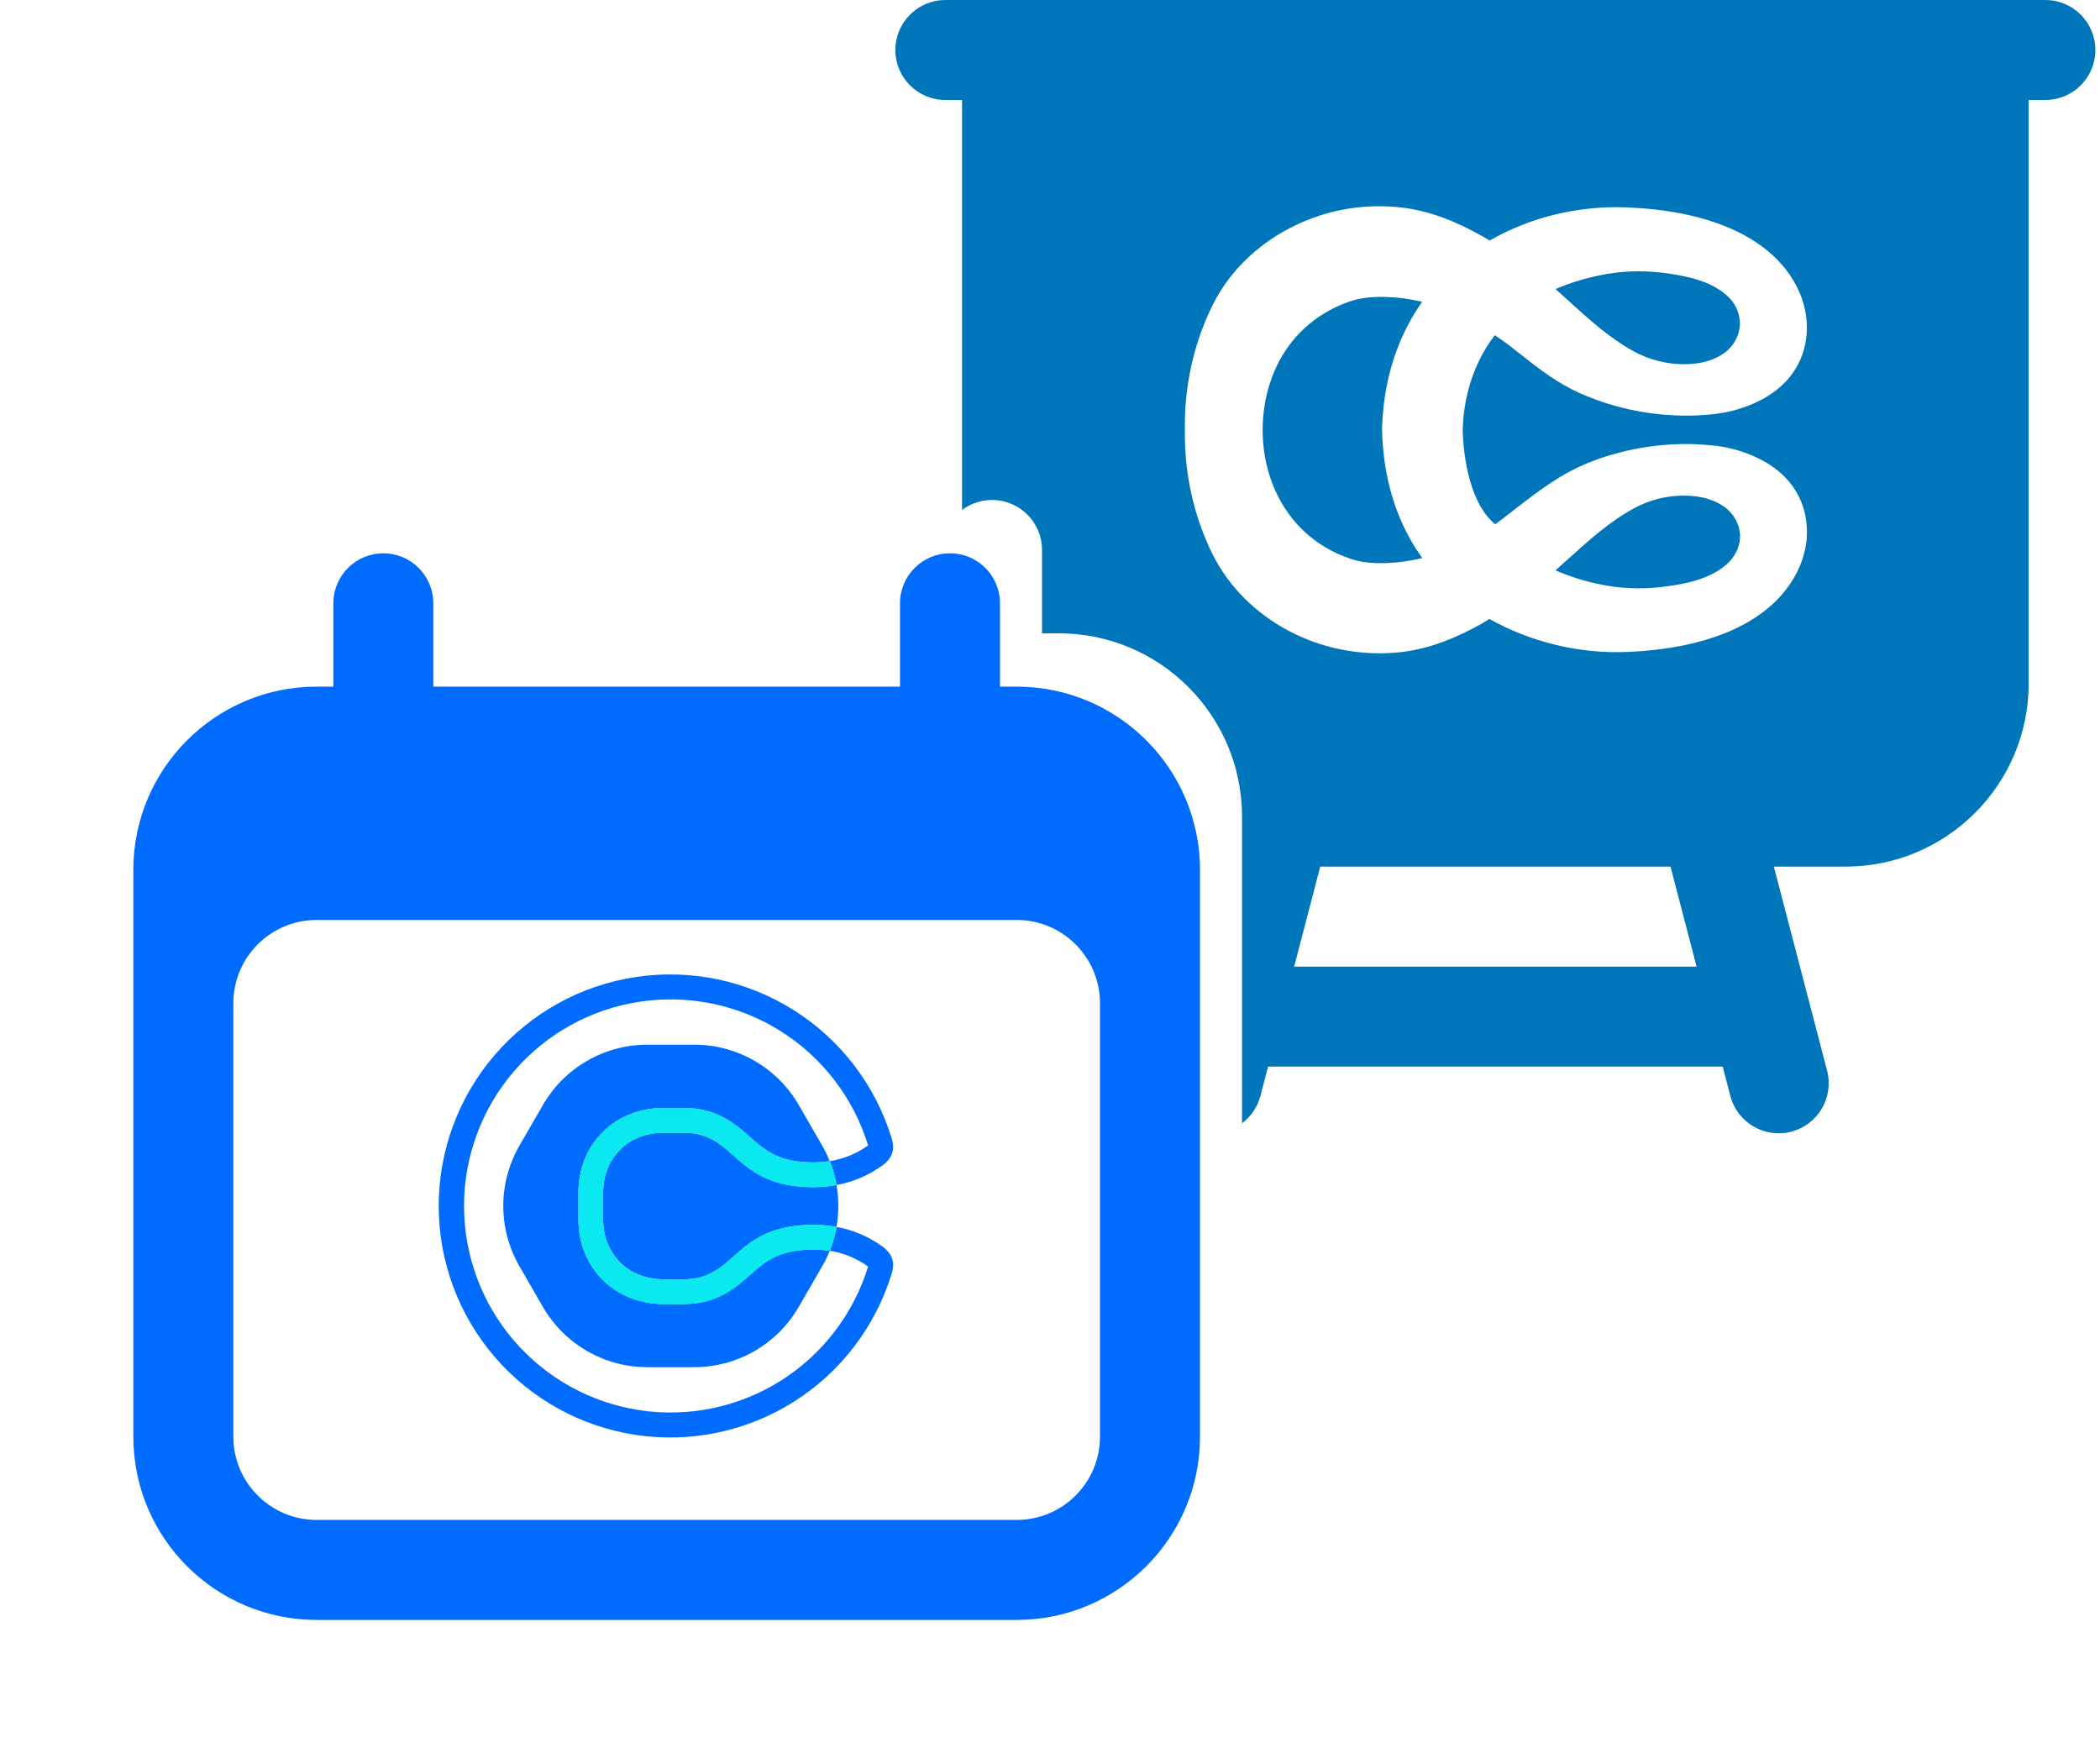 <svg width="315" height="263" viewBox="0 0 315 263" fill="none" xmlns="http://www.w3.org/2000/svg">
<path fill-rule="evenodd" clip-rule="evenodd" d="M57.5 83C61.642 83 65 86.358 65 90.5V103H135V90.5C135 86.358 138.358 83 142.5 83C146.642 83 150 86.358 150 90.5V103H152.5C167.688 103 180 115.312 180 130.5V215.5C180 230.688 167.688 243 152.5 243H47.5C32.312 243 20 230.688 20 215.5V130.5C20 115.312 32.312 103 47.5 103H50V90.5C50 86.358 53.358 83 57.5 83ZM47.5 138C40.596 138 35 143.596 35 150.5V215.5C35 222.404 40.596 228 47.5 228H152.5C159.404 228 165 222.404 165 215.5V150.5C165 143.596 159.404 138 152.5 138H47.5Z" fill="#006BFF"/>
<path d="M112.524 191.209C110.319 193.167 107.565 195.602 102.571 195.602H99.585C95.971 195.602 92.684 194.288 90.332 191.908C88.034 189.581 86.769 186.397 86.769 182.941V178.855C86.769 175.399 88.034 172.215 90.332 169.888C92.684 167.508 95.971 166.196 99.585 166.196H102.571C107.571 166.196 110.319 168.629 112.524 170.587C114.815 172.604 116.79 174.368 122.058 174.368C122.862 174.368 123.664 174.303 124.457 174.176L124.439 174.13C124.123 173.346 123.753 172.586 123.331 171.854L119.81 165.754C118.223 163.005 115.939 160.721 113.189 159.134C110.439 157.546 107.32 156.711 104.145 156.711H97.101C93.926 156.711 90.807 157.546 88.057 159.134C85.307 160.721 83.024 163.005 81.436 165.754L77.915 171.854C76.328 174.604 75.492 177.723 75.492 180.898C75.492 184.073 76.328 187.192 77.915 189.942L81.436 196.042C83.024 198.791 85.307 201.075 88.057 202.662C90.807 204.25 93.926 205.085 97.101 205.085H104.145C107.32 205.085 110.439 204.25 113.189 202.662C115.939 201.075 118.223 198.791 119.81 196.042L123.331 189.952C123.753 189.221 124.123 188.46 124.439 187.676L124.457 187.632C123.664 187.5 122.862 187.433 122.058 187.43C116.79 187.43 114.815 189.184 112.524 191.211" fill="#006BFF"/>
<path d="M102.569 169.906H99.583C94.082 169.906 90.469 173.835 90.469 178.863V182.949C90.469 187.977 94.082 191.905 99.583 191.905H102.569C110.583 191.905 109.954 183.733 122.056 183.733C123.202 183.732 124.347 183.838 125.474 184.048C125.841 181.969 125.841 179.842 125.474 177.763C124.346 177.973 123.202 178.078 122.056 178.078C109.95 178.078 110.583 169.906 102.569 169.906" fill="#006BFF"/>
<path d="M132.427 187.031C130.366 185.522 127.989 184.5 125.476 184.043C125.476 184.065 125.476 184.083 125.476 184.104C125.259 185.308 124.921 186.488 124.467 187.624C126.543 187.946 128.513 188.757 130.213 189.991C130.213 190.007 130.203 190.027 130.197 190.046C128.009 197.132 123.351 203.199 117.07 207.143C110.789 211.087 103.302 212.648 95.968 211.541C88.634 210.435 81.941 206.734 77.103 201.112C72.266 195.49 69.606 188.319 69.606 180.902C69.606 173.486 72.266 166.315 77.103 160.693C81.941 155.071 88.634 151.37 95.968 150.264C103.302 149.157 110.789 150.718 117.07 154.662C123.351 158.606 128.009 164.673 130.197 171.759C130.197 171.777 130.207 171.798 130.213 171.814C128.513 173.048 126.543 173.859 124.467 174.179C124.921 175.317 125.259 176.498 125.476 177.703C125.475 177.722 125.475 177.741 125.476 177.76C127.989 177.304 130.366 176.283 132.427 174.774C134.408 173.307 134.025 171.65 133.724 170.67C131.274 162.724 126.055 155.921 119.016 151.497C111.976 147.073 103.583 145.321 95.361 146.56C87.139 147.798 79.635 151.945 74.211 158.247C68.787 164.549 65.805 172.588 65.805 180.902C65.805 189.217 68.787 197.256 74.211 203.558C79.635 209.86 87.139 214.007 95.361 215.245C103.583 216.484 111.976 214.732 119.016 210.308C126.055 205.884 131.274 199.081 133.724 191.135C134.025 190.155 134.408 188.498 132.427 187.031Z" fill="#006BFF"/>
<path d="M124.454 174.183C123.661 174.315 122.859 174.382 122.055 174.385C116.787 174.385 114.812 172.631 112.523 170.603C110.316 168.646 107.568 166.211 102.568 166.211H99.582C95.966 166.211 92.681 167.524 90.329 169.905C88.031 172.232 86.766 175.416 86.766 178.872V182.958C86.766 186.414 88.031 189.598 90.329 191.924C92.681 194.305 95.966 195.617 99.582 195.617H102.568C107.568 195.617 110.316 193.183 112.523 191.226C114.812 189.209 116.787 187.445 122.055 187.445C122.859 187.445 123.661 187.509 124.454 187.637C124.909 186.501 125.248 185.321 125.463 184.116C125.464 184.096 125.464 184.076 125.463 184.055C124.336 183.846 123.191 183.742 122.045 183.743C109.939 183.743 110.572 191.916 102.558 191.916H99.572C94.072 191.916 90.458 187.986 90.458 182.958V178.864C90.458 173.836 94.072 169.907 99.572 169.907H102.558C110.572 169.907 109.943 178.077 122.045 178.077C123.192 178.079 124.336 177.974 125.463 177.764C125.463 177.746 125.463 177.728 125.463 177.708C125.246 176.502 124.908 175.321 124.454 174.183Z" fill="#0AE8F0"/>
<path d="M124.454 174.183C123.661 174.315 122.859 174.382 122.055 174.385C116.787 174.385 114.812 172.631 112.523 170.603C110.316 168.646 107.568 166.211 102.568 166.211H99.582C95.966 166.211 92.681 167.524 90.329 169.905C88.031 172.232 86.766 175.416 86.766 178.872V182.958C86.766 186.414 88.031 189.598 90.329 191.924C92.681 194.305 95.966 195.617 99.582 195.617H102.568C107.568 195.617 110.316 193.183 112.523 191.226C114.812 189.209 116.787 187.445 122.055 187.445C122.859 187.445 123.661 187.509 124.454 187.637C124.909 186.501 125.248 185.321 125.463 184.116C125.464 184.096 125.464 184.076 125.463 184.055C124.336 183.846 123.191 183.742 122.045 183.743C109.939 183.743 110.572 191.916 102.558 191.916H99.572C94.072 191.916 90.458 187.986 90.458 182.958V178.864C90.458 173.836 94.072 169.907 99.572 169.907H102.558C110.572 169.907 109.943 178.077 122.045 178.077C123.192 178.079 124.336 177.974 125.463 177.764C125.463 177.746 125.463 177.728 125.463 177.708C125.246 176.502 124.908 175.321 124.454 174.183Z" fill="#0AE8F0"/>
<path fill-rule="evenodd" clip-rule="evenodd" d="M134.305 7.5C134.305 3.358 137.663 0 141.805 0H306.805C310.947 0 314.305 3.358 314.305 7.5C314.305 11.642 310.947 15 306.805 15H304.305V102.5C304.305 117.688 291.993 130 276.805 130H266.079L274.064 160.606C275.109 164.614 272.708 168.711 268.7 169.757C264.692 170.802 260.595 168.401 259.549 164.393L258.403 159.999H190.21L189.064 164.393C188.618 166.102 187.617 167.519 186.305 168.501V122.5C186.305 107.312 173.993 95 158.805 95H156.305V82.5C156.305 78.358 152.947 75 148.805 75C147.116 75 145.558 75.558 144.305 76.499V15H141.805C137.663 15 134.305 11.642 134.305 7.5ZM198.036 130L194.123 144.999H254.49L250.577 130H198.036ZM245.026 76.292C247.311 75.013 249.946 74.342 252.628 74.342C255.402 74.363 257.314 75.076 258.597 75.998C260.206 77.13 261.092 78.912 260.999 80.736C260.894 82.228 260.174 83.615 258.996 84.652C256.431 86.916 252.701 87.65 249.25 88.048C246.079 88.425 242.861 88.279 239.76 87.608C237.613 87.166 235.316 86.415 233.321 85.559C234.023 84.942 234.721 84.311 235.423 83.677L235.423 83.677L235.424 83.677C238.392 80.995 241.425 78.254 245.026 76.292ZM223.471 92.88C229.543 96.287 236.875 98.105 244.027 97.796C244.936 97.754 245.845 97.712 246.731 97.628C254.589 96.978 263.077 94.567 267.834 88.53C268.696 87.44 269.396 86.266 269.932 85.009C270.538 83.604 270.888 82.137 271.028 80.648L271.008 80.648C271.304 76.485 269.573 72.311 265.382 69.668C265.242 69.584 265.102 69.5 264.963 69.395C262.398 67.907 259.46 67.005 256.428 66.775C255.724 66.715 254.998 66.675 254.291 66.635L254.167 66.628C248.664 66.46 243.184 67.425 238.171 69.458C234.008 71.134 230.547 73.821 227.124 76.478L227.124 76.479C226.181 77.21 225.241 77.94 224.291 78.645C220.568 75.664 219.497 68.755 219.404 64.483C219.474 61.363 220.219 55.481 224.219 50.286C224.506 50.492 224.816 50.703 225.125 50.915L225.126 50.915L225.126 50.915C225.441 51.13 225.756 51.345 226.047 51.554C226.715 52.067 227.365 52.58 228.009 53.087C230.89 55.358 233.632 57.52 237.216 59.08C242.486 61.386 248.292 62.497 254.144 62.329C254.914 62.308 255.66 62.266 256.406 62.182C259.437 61.952 262.375 61.05 264.94 59.562L264.94 59.562C265.08 59.478 265.22 59.394 265.36 59.289C269.398 56.744 271.149 52.766 271.028 48.781H271.032C270.962 47.104 270.612 45.448 269.936 43.897C269.4 42.639 268.7 41.465 267.837 40.375C263.081 34.338 254.593 31.927 246.735 31.278L246.553 31.265L246.553 31.265C245.707 31.206 244.879 31.149 244.031 31.11C236.779 30.817 229.574 32.556 223.465 36.078L223.485 36.096L223.483 36.098C223.348 36.019 223.202 35.933 223.053 35.846L223.053 35.846L223.052 35.846C222.767 35.677 222.472 35.504 222.227 35.366C218.543 33.291 214.416 31.572 210.055 31.111C205.998 30.671 201.894 31.069 198.047 32.306C190.819 34.633 184.943 39.538 181.841 45.868C178.997 51.654 177.621 58.11 177.738 64.462C177.621 70.814 178.997 77.27 181.841 83.055C186.691 92.866 198.024 99.113 210.032 97.834C214.392 97.373 218.496 95.654 222.204 93.579C222.486 93.424 222.8 93.23 223.103 93.044L223.105 93.043C223.204 92.982 223.302 92.921 223.398 92.864L223.438 92.887H223.461L223.471 92.88ZM213.34 83.713L213.318 83.685L212.526 82.511L212.339 82.238C209.774 78.171 207.909 73.078 207.419 66.705C207.349 65.992 207.326 65.238 207.303 64.483V64.462C207.326 63.708 207.349 62.974 207.419 62.24C207.976 55.145 210.312 49.546 213.324 45.277C212.139 45.006 210.795 44.757 209.589 44.653C207.397 44.464 204.902 44.443 202.804 45.114C201.941 45.386 201.078 45.722 200.262 46.12C195.715 48.321 192.474 52.052 190.819 56.538C187.041 66.579 190.679 79.995 202.804 83.894C204.902 84.565 207.397 84.565 209.589 84.355C210.808 84.233 212.135 83.994 213.34 83.713ZM239.763 41.34C237.558 41.799 235.399 42.465 233.333 43.361L233.349 43.374H233.344C233.998 43.955 234.654 44.551 235.316 45.153C238.321 47.885 241.443 50.722 245.027 52.686C247.312 53.944 249.947 54.636 252.629 54.636C255.404 54.636 257.316 53.902 258.598 52.98C260.044 51.974 260.93 50.339 260.976 48.682L260.985 48.682C261.024 47.04 260.326 45.446 259 44.295C256.435 42.031 252.681 41.319 249.254 40.899C246.082 40.522 242.865 40.669 239.763 41.34Z" fill="#0076BA"/>
</svg>
